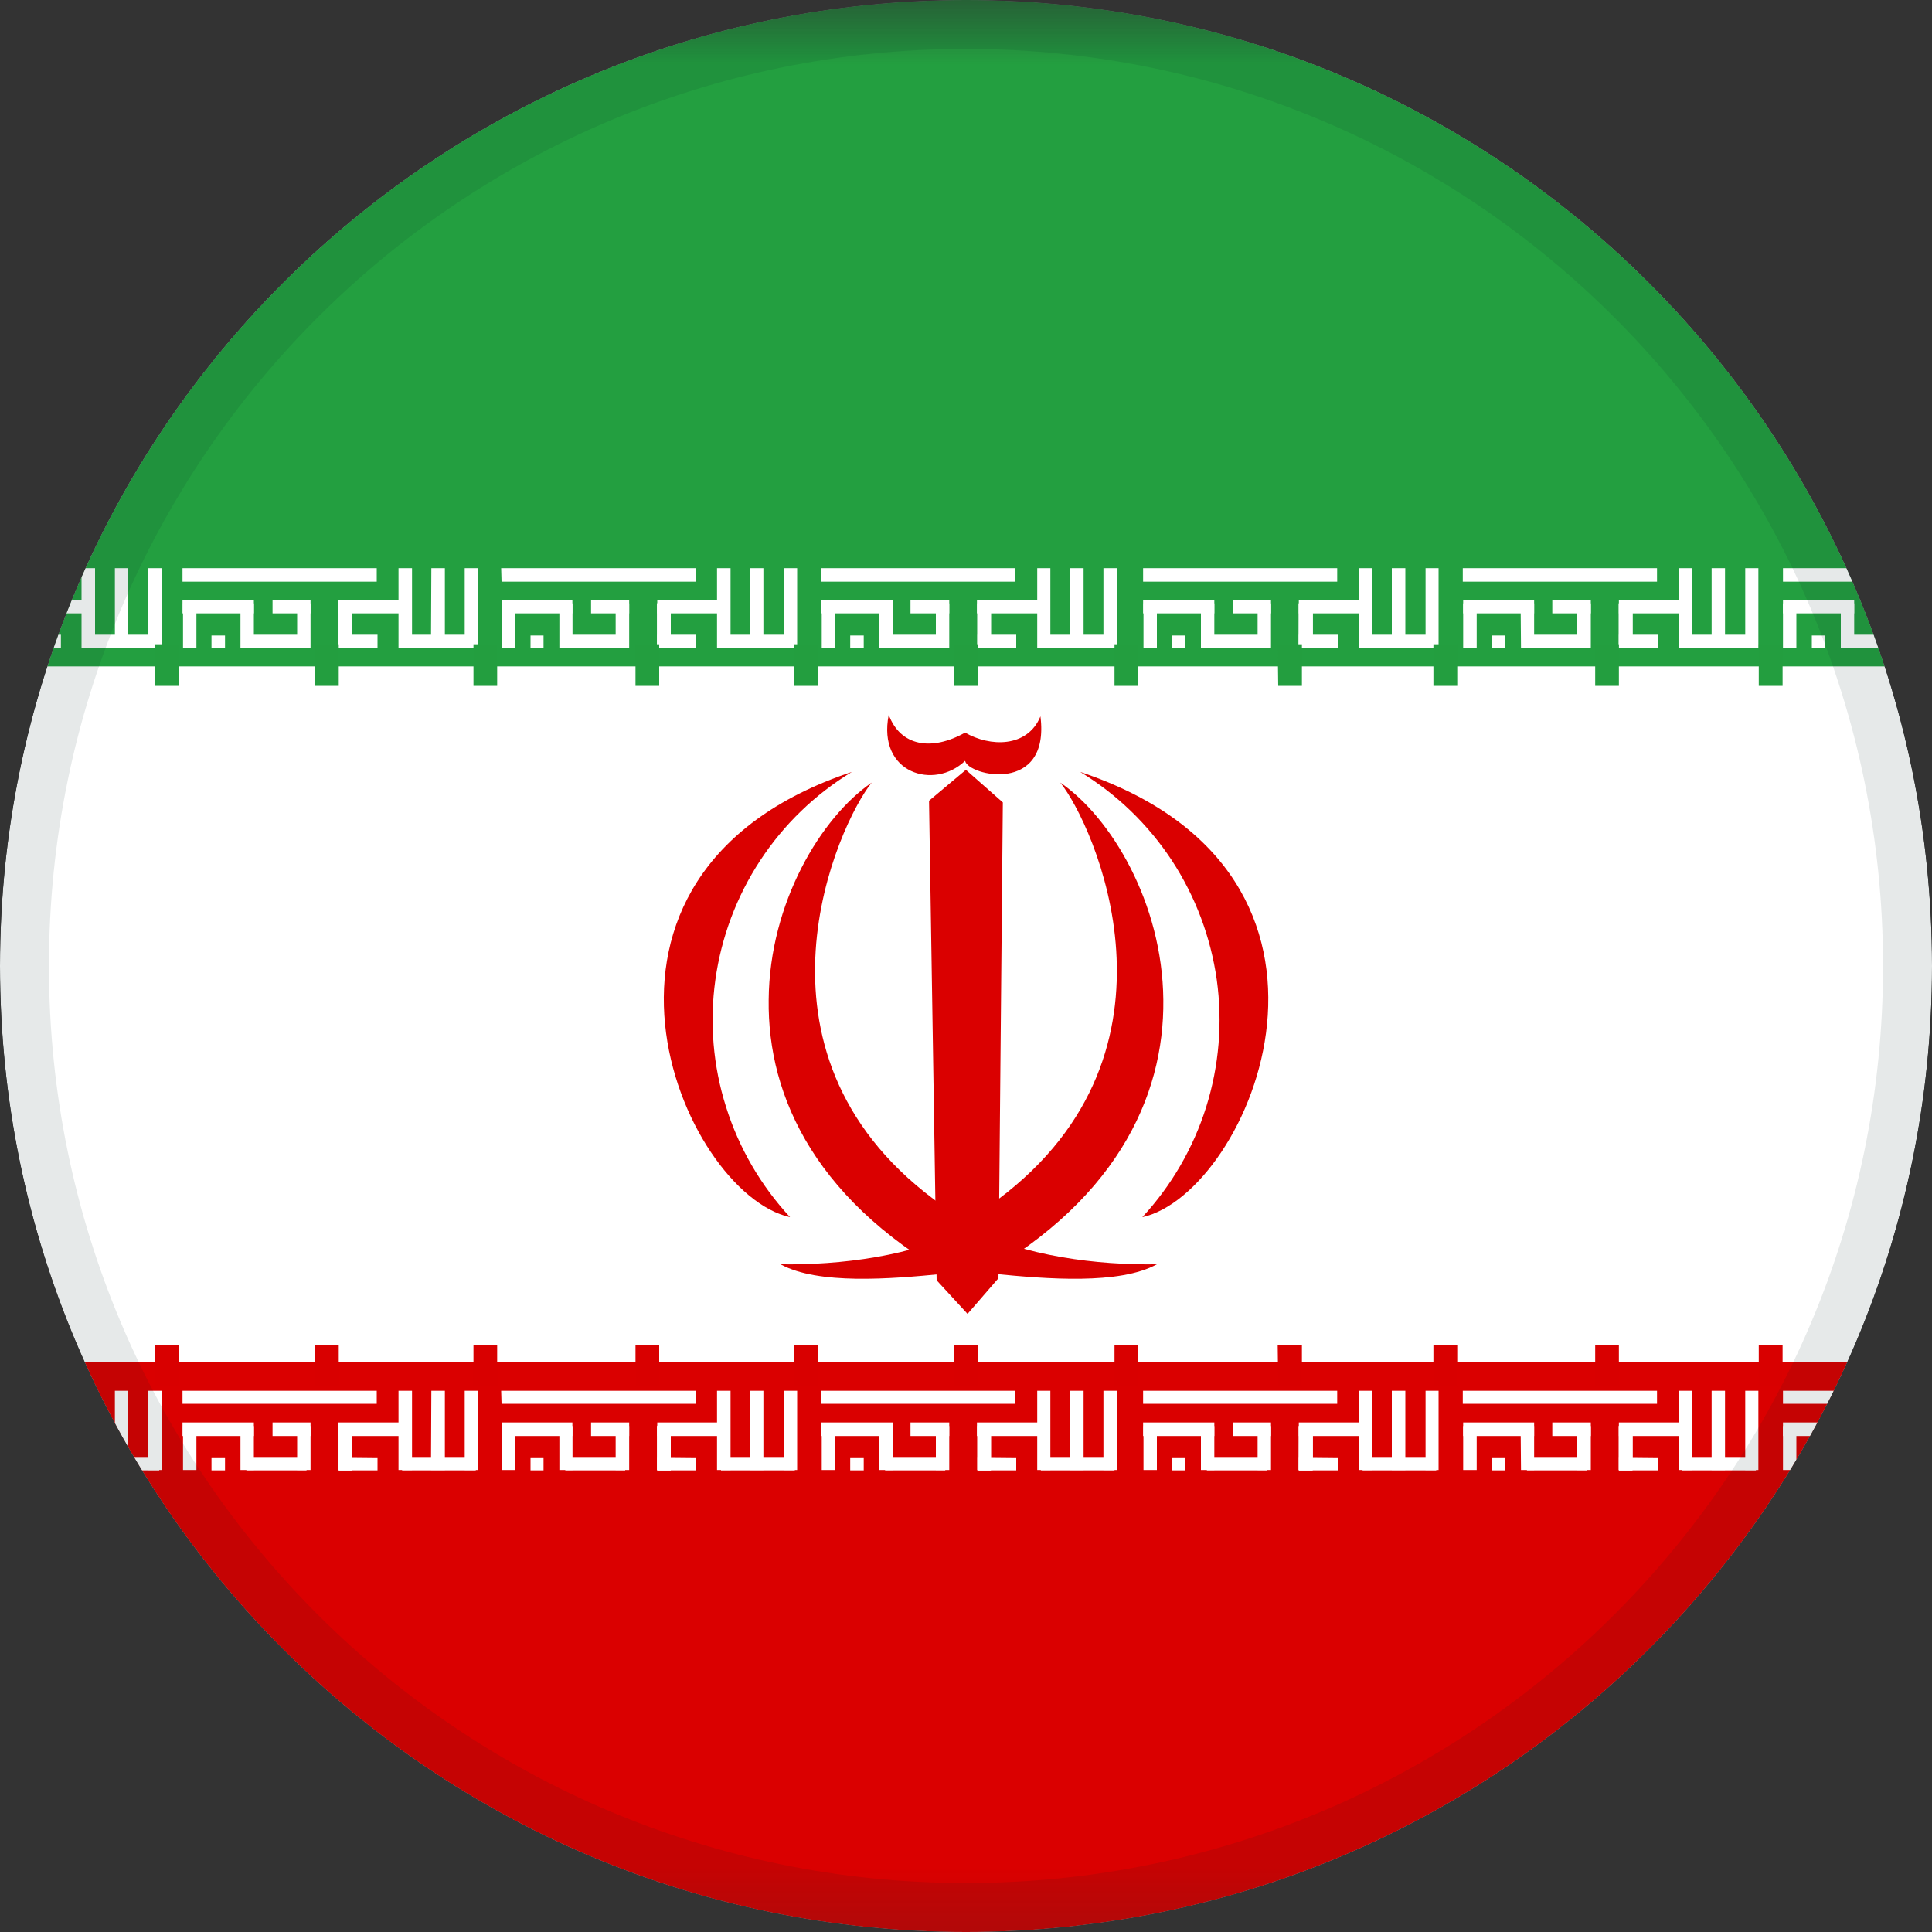 <svg width="15" height="15" viewBox="0 0 15 15" fill="none" xmlns="http://www.w3.org/2000/svg">
<rect x="0" y="0" width="15" height="15" fill="#333333" stroke="none"/>
<g clip-path="url(#clip0_1035_6522)">
<mask id="mask0_1035_6522" style="mask-type:luminance" maskUnits="userSpaceOnUse" x="-3" y="0" width="22" height="16">
<path d="M-3 0H18.002V15.751H-3V0Z" fill="white"/>
</mask>
<g mask="url(#mask0_1035_6522)">
<path fill-rule="evenodd" clip-rule="evenodd" d="M-6.282 0H21.281V15.751H-6.282V0Z" fill="white"/>
<path fill-rule="evenodd" clip-rule="evenodd" d="M-6.282 10.576H21.281V15.751H-6.282V10.576Z" fill="#DA0000"/>
<path fill-rule="evenodd" clip-rule="evenodd" d="M-1.04 10.798H0.467V10.899H-1.04V10.798ZM-0.816 11.315H-0.711V11.416H-0.816V11.315ZM0.473 11.315V11.416H0.172V11.312L0.473 11.315ZM0.633 10.798H0.738V11.413H0.633V10.798Z" fill="white"/>
<path fill-rule="evenodd" clip-rule="evenodd" d="M1.236 11.312V11.416H0.664V11.312H1.236ZM0.172 11.069H0.27V11.416H0.169L0.172 11.069Z" fill="white"/>
<path fill-rule="evenodd" clip-rule="evenodd" d="M1.15 10.798H1.255V11.413H1.15V10.798ZM0.892 10.798H0.993V11.413H0.892V10.798ZM-0.487 11.044V11.149H-1.04V11.044H-0.487ZM0.722 11.044V11.149H0.169V11.044H0.722Z" fill="white"/>
<path fill-rule="evenodd" clip-rule="evenodd" d="M0.172 11.072H0.27V11.413H0.169L0.172 11.072Z" fill="white"/>
<path fill-rule="evenodd" clip-rule="evenodd" d="M0.172 11.072H0.27V11.413H0.169L0.172 11.072Z" fill="white"/>
<path fill-rule="evenodd" clip-rule="evenodd" d="M0.172 11.072H0.27V11.413H0.169L0.172 11.072ZM-1.037 11.072H-0.936V11.413H-1.037V11.072ZM-0.151 11.072H-0.047V11.413H-0.151V11.072ZM-0.591 11.072H-0.487V11.413H-0.591V11.072Z" fill="white"/>
<path fill-rule="evenodd" clip-rule="evenodd" d="M1.417 10.798H2.925V10.899H1.417V10.798ZM1.642 11.315H1.747V11.416H1.642V11.315ZM2.931 11.315V11.416H2.63V11.312L2.931 11.315ZM3.094 10.798H3.199V11.413H3.094V10.798Z" fill="white"/>
<path fill-rule="evenodd" clip-rule="evenodd" d="M3.694 11.312V11.416H3.122V11.312H3.694ZM2.63 11.069H2.734V11.416H2.63V11.069Z" fill="white"/>
<path fill-rule="evenodd" clip-rule="evenodd" d="M3.608 10.798H3.712V11.413H3.608V10.798ZM3.349 10.798H3.454V11.413H3.346L3.349 10.798ZM1.971 11.044V11.149H1.417V11.044H1.971ZM3.18 11.044V11.149H2.626V11.044H3.18Z" fill="white"/>
<path fill-rule="evenodd" clip-rule="evenodd" d="M2.63 11.072H2.734V11.413H2.63V11.072Z" fill="white"/>
<path fill-rule="evenodd" clip-rule="evenodd" d="M2.63 11.072H2.734V11.413H2.63V11.072Z" fill="white"/>
<path fill-rule="evenodd" clip-rule="evenodd" d="M2.63 11.072H2.734V11.413H2.63V11.072ZM1.421 11.072H1.525V11.413H1.421V11.072ZM2.307 11.072H2.411V11.413H2.307V11.072ZM1.867 11.072H1.971V11.413H1.867V11.072Z" fill="white"/>
<path fill-rule="evenodd" clip-rule="evenodd" d="M2.38 11.312V11.416H1.913V11.312H2.38ZM2.411 11.044V11.149H2.116V11.044H2.411Z" fill="white"/>
<path fill-rule="evenodd" clip-rule="evenodd" d="M3.891 10.798H5.401V10.899H3.894L3.891 10.798ZM4.119 11.315H4.22V11.416H4.119V11.315ZM5.404 11.315V11.416H5.103V11.312L5.404 11.315ZM5.567 10.798H5.672V11.413H5.567V10.798Z" fill="white"/>
<path fill-rule="evenodd" clip-rule="evenodd" d="M6.171 11.312V11.416H5.598V11.312H6.171ZM5.103 11.069H5.208V11.416H5.103V11.069Z" fill="white"/>
<path fill-rule="evenodd" clip-rule="evenodd" d="M6.084 10.798H6.189V11.413H6.084V10.798ZM5.823 10.798H5.927V11.413H5.823V10.798ZM4.444 11.044V11.149H3.894V11.044H4.444ZM5.653 11.044V11.149H5.103V11.044H5.653Z" fill="white"/>
<path fill-rule="evenodd" clip-rule="evenodd" d="M5.103 11.072H5.208V11.413H5.103V11.072Z" fill="white"/>
<path fill-rule="evenodd" clip-rule="evenodd" d="M5.103 11.072H5.208V11.413H5.103V11.072Z" fill="white"/>
<path fill-rule="evenodd" clip-rule="evenodd" d="M5.103 11.072H5.208V11.413H5.103V11.072ZM3.894 11.072H3.999V11.413H3.894V11.072ZM4.78 11.072H4.885V11.413H4.78V11.072ZM4.343 11.072H4.445V11.413H4.343V11.072Z" fill="white"/>
<path fill-rule="evenodd" clip-rule="evenodd" d="M4.854 11.312V11.416H4.389V11.312H4.854ZM4.885 11.044V11.149H4.589V11.044H4.885Z" fill="white"/>
<path fill-rule="evenodd" clip-rule="evenodd" d="M6.376 10.798H7.884V10.899H6.376V10.798ZM6.601 11.315H6.706V11.416H6.601V11.315ZM7.89 11.315V11.416H7.589V11.312L7.89 11.315ZM8.053 10.798H8.155V11.413H8.053V10.798Z" fill="white"/>
<path fill-rule="evenodd" clip-rule="evenodd" d="M8.653 11.312V11.416H8.081V11.312H8.653ZM7.589 11.069H7.693V11.416H7.589V11.069Z" fill="white"/>
<path fill-rule="evenodd" clip-rule="evenodd" d="M8.567 10.798H8.671V11.413H8.567V10.798ZM8.308 10.798H8.413V11.413H8.308V10.798ZM6.93 11.044V11.149H6.376V11.044H6.93ZM8.139 11.044V11.149H7.585V11.044H8.139Z" fill="white"/>
<path fill-rule="evenodd" clip-rule="evenodd" d="M7.589 11.072H7.693V11.413H7.589V11.072Z" fill="white"/>
<path fill-rule="evenodd" clip-rule="evenodd" d="M7.589 11.072H7.693V11.413H7.589V11.072Z" fill="white"/>
<path fill-rule="evenodd" clip-rule="evenodd" d="M7.589 11.072H7.693V11.413H7.589V11.072ZM6.38 11.072H6.481V11.413H6.38V11.072ZM7.266 11.072H7.37V11.413H7.266V11.072ZM6.826 11.072H6.93V11.413H6.823L6.826 11.072Z" fill="white"/>
<path fill-rule="evenodd" clip-rule="evenodd" d="M7.339 11.312V11.416H6.872V11.312H7.339ZM7.37 11.044V11.149H7.069V11.044H7.37Z" fill="white"/>
<path fill-rule="evenodd" clip-rule="evenodd" d="M-6.282 0H21.281V5.174H-6.282V0Z" fill="#239F40"/>
<path fill-rule="evenodd" clip-rule="evenodd" d="M8.875 10.798H10.382V10.899H8.875V10.798ZM9.099 11.315H9.204V11.416H9.099V11.315ZM10.388 11.315V11.416H10.084V11.312L10.388 11.315ZM10.551 10.798H10.653V11.413H10.551V10.798Z" fill="white"/>
<path fill-rule="evenodd" clip-rule="evenodd" d="M11.151 11.312V11.416H10.579V11.312H11.151ZM10.087 11.069H10.191V11.416H10.084L10.087 11.069Z" fill="white"/>
<path fill-rule="evenodd" clip-rule="evenodd" d="M11.068 10.798H11.169V11.413H11.068V10.798ZM10.806 10.798H10.911V11.413H10.806V10.798ZM9.428 11.044V11.149H8.875V11.044H9.428ZM10.637 11.044V11.149H10.084V11.044H10.637Z" fill="white"/>
<path fill-rule="evenodd" clip-rule="evenodd" d="M10.084 11.072H10.191V11.413H10.084V11.072Z" fill="white"/>
<path fill-rule="evenodd" clip-rule="evenodd" d="M10.084 11.072H10.191V11.413H10.084V11.072Z" fill="white"/>
<path fill-rule="evenodd" clip-rule="evenodd" d="M10.084 11.072H10.191V11.413H10.084V11.072ZM8.878 11.072H8.982V11.413H8.878V11.072ZM9.764 11.072H9.868V11.413H9.764V11.072ZM9.324 11.072H9.428V11.413H9.324V11.072Z" fill="white"/>
<path fill-rule="evenodd" clip-rule="evenodd" d="M9.837 11.312V11.416H9.37V11.312H9.837ZM9.868 11.044V11.149H9.573V11.044H9.868Z" fill="white"/>
<path fill-rule="evenodd" clip-rule="evenodd" d="M11.357 10.798H12.865V10.899H11.357V10.798ZM11.582 11.315H11.686V11.416H11.582V11.315ZM12.874 11.315V11.416H12.569V11.312L12.874 11.315ZM13.034 10.798H13.138V11.413H13.034V10.798Z" fill="white"/>
<path fill-rule="evenodd" clip-rule="evenodd" d="M13.633 11.312V11.416H13.061V11.312H13.633ZM12.569 11.069H12.674V11.416H12.569V11.069Z" fill="white"/>
<path fill-rule="evenodd" clip-rule="evenodd" d="M13.55 10.798H13.652V11.413H13.55V10.798ZM13.289 10.798H13.393V11.413H13.289V10.798ZM11.911 11.044V11.149H11.36V11.044H11.911ZM13.12 11.044V11.149H12.569V11.044H13.12Z" fill="white"/>
<path fill-rule="evenodd" clip-rule="evenodd" d="M12.569 11.072H12.674V11.413H12.569V11.072Z" fill="white"/>
<path fill-rule="evenodd" clip-rule="evenodd" d="M12.569 11.072H12.674V11.413H12.569V11.072Z" fill="white"/>
<path fill-rule="evenodd" clip-rule="evenodd" d="M12.569 11.072H12.674V11.413H12.569V11.072ZM11.36 11.072H11.465V11.413H11.36V11.072ZM12.246 11.072H12.351V11.413H12.246V11.072ZM11.806 11.072H11.911V11.413H11.809L11.806 11.072Z" fill="white"/>
<path fill-rule="evenodd" clip-rule="evenodd" d="M12.32 11.312V11.416H11.855V11.312H12.32ZM12.351 11.044V11.149H12.052V11.044H12.351Z" fill="white"/>
<path fill-rule="evenodd" clip-rule="evenodd" d="M13.843 10.798H15.35V10.899H13.843V10.798ZM14.067 11.315H14.172V11.416H14.067V11.315ZM15.356 11.315V11.416H15.055V11.312L15.356 11.315ZM15.516 10.798H15.621V11.413H15.516V10.798Z" fill="white"/>
<path fill-rule="evenodd" clip-rule="evenodd" d="M16.033 10.798H16.138V11.413H16.033V10.798ZM15.775 10.798H15.876V11.413H15.775V10.798ZM14.396 11.044V11.149H13.843V11.044H14.396ZM15.605 11.044V11.149H15.052V11.044H15.605Z" fill="white"/>
<path fill-rule="evenodd" clip-rule="evenodd" d="M15.055 11.072H15.156V11.413H15.055V11.072ZM13.843 11.072H13.947V11.413H13.843V11.072ZM14.732 11.072H14.833V11.413H14.732V11.072ZM14.292 11.072H14.396V11.413H14.292V11.072Z" fill="white"/>
<path fill-rule="evenodd" clip-rule="evenodd" d="M14.803 11.312V11.416H14.338V11.312H14.803ZM14.833 11.044V11.149H14.538V11.044H14.833Z" fill="white"/>
<path fill-rule="evenodd" clip-rule="evenodd" d="M-1.04 4.411H0.467V4.516H-1.04V4.411ZM-0.816 4.934H-0.711V5.033H-0.816V4.934ZM0.473 4.928V5.033H0.172V4.928H0.473ZM0.633 4.411H0.738V5.033H0.633V4.411Z" fill="white"/>
<path fill-rule="evenodd" clip-rule="evenodd" d="M1.236 4.928V5.033H0.664V4.928H1.236ZM0.172 4.685H0.27V5.033H0.169L0.172 4.685Z" fill="white"/>
<path fill-rule="evenodd" clip-rule="evenodd" d="M1.15 4.411H1.255V5.033H1.15V4.411ZM0.892 4.411H0.993V5.033H0.892V4.411ZM-0.487 4.658V4.762H-1.04V4.661L-0.487 4.658ZM0.722 4.658V4.762H0.169V4.661L0.722 4.658Z" fill="white"/>
<path fill-rule="evenodd" clip-rule="evenodd" d="M0.172 4.685H0.27V5.033H0.169L0.172 4.685Z" fill="white"/>
<path fill-rule="evenodd" clip-rule="evenodd" d="M0.172 4.685H0.27V5.033H0.169L0.172 4.685Z" fill="white"/>
<path fill-rule="evenodd" clip-rule="evenodd" d="M0.172 4.685H0.27V5.033H0.169L0.172 4.685ZM-1.037 4.685H-0.936V5.033H-1.037V4.685ZM-0.151 4.685H-0.047V5.033H-0.151V4.685ZM-0.591 4.685H-0.487V5.033H-0.591V4.685Z" fill="white"/>
<path fill-rule="evenodd" clip-rule="evenodd" d="M1.417 4.411H2.925V4.516H1.417V4.411ZM1.642 4.934H1.747V5.033H1.642V4.934ZM2.931 4.928V5.033H2.63V4.928H2.931ZM3.094 4.411H3.199V5.033H3.094V4.411Z" fill="white"/>
<path fill-rule="evenodd" clip-rule="evenodd" d="M3.694 4.928V5.033H3.122V4.928H3.694ZM2.63 4.685H2.734V5.033H2.63V4.685Z" fill="white"/>
<path fill-rule="evenodd" clip-rule="evenodd" d="M3.608 4.411H3.712V5.033H3.608V4.411ZM3.349 4.411H3.454V5.033H3.346L3.349 4.411ZM1.971 4.658V4.762H1.417V4.661L1.971 4.658ZM3.18 4.658V4.762H2.626V4.661L3.18 4.658Z" fill="white"/>
<path fill-rule="evenodd" clip-rule="evenodd" d="M2.63 4.685H2.734V5.033H2.63V4.685Z" fill="white"/>
<path fill-rule="evenodd" clip-rule="evenodd" d="M2.63 4.685H2.734V5.033H2.63V4.685Z" fill="white"/>
<path fill-rule="evenodd" clip-rule="evenodd" d="M2.63 4.685H2.734V5.033H2.63V4.685ZM1.421 4.685H1.525V5.033H1.421V4.685ZM2.307 4.685H2.411V5.033H2.307V4.685ZM1.867 4.685H1.971V5.033H1.867V4.685Z" fill="white"/>
<path fill-rule="evenodd" clip-rule="evenodd" d="M2.38 4.928V5.033H1.913V4.928H2.38ZM2.411 4.661V4.762H2.116V4.661H2.411Z" fill="white"/>
<path fill-rule="evenodd" clip-rule="evenodd" d="M3.891 4.411H5.401V4.516H3.894L3.891 4.411ZM4.119 4.934H4.22V5.033H4.119V4.934ZM5.404 4.928V5.033H5.103V4.928H5.404ZM5.567 4.411H5.672V5.033H5.567V4.411Z" fill="white"/>
<path fill-rule="evenodd" clip-rule="evenodd" d="M6.171 4.928V5.033H5.598V4.928H6.171ZM5.103 4.685H5.208V5.033H5.103V4.685Z" fill="white"/>
<path fill-rule="evenodd" clip-rule="evenodd" d="M6.084 4.411H6.189V5.033H6.084V4.411ZM5.823 4.411H5.927V5.033H5.823V4.411ZM4.444 4.658V4.762H3.894V4.661L4.444 4.658ZM5.653 4.658V4.762H5.103V4.661L5.653 4.658Z" fill="white"/>
<path fill-rule="evenodd" clip-rule="evenodd" d="M5.103 4.685H5.208V5.033H5.103V4.685Z" fill="white"/>
<path fill-rule="evenodd" clip-rule="evenodd" d="M5.103 4.685H5.208V5.033H5.103V4.685Z" fill="white"/>
<path fill-rule="evenodd" clip-rule="evenodd" d="M5.103 4.685H5.208V5.033H5.103V4.685ZM3.894 4.685H3.999V5.033H3.894V4.685ZM4.78 4.685H4.885V5.033H4.78V4.685ZM4.343 4.685H4.445V5.033H4.343V4.685Z" fill="white"/>
<path fill-rule="evenodd" clip-rule="evenodd" d="M4.854 4.928V5.033H4.389V4.928H4.854ZM4.885 4.661V4.762H4.589V4.661H4.885Z" fill="white"/>
<path fill-rule="evenodd" clip-rule="evenodd" d="M6.376 4.411H7.884V4.516H6.376V4.411ZM6.601 4.934H6.706V5.033H6.601V4.934ZM7.89 4.928V5.033H7.589V4.928H7.89ZM8.053 4.411H8.155V5.033H8.053V4.411Z" fill="white"/>
<path fill-rule="evenodd" clip-rule="evenodd" d="M8.653 4.928V5.033H8.081V4.928H8.653ZM7.589 4.685H7.693V5.033H7.589V4.685Z" fill="white"/>
<path fill-rule="evenodd" clip-rule="evenodd" d="M8.567 4.411H8.671V5.033H8.567V4.411ZM8.308 4.411H8.413V5.033H8.308V4.411ZM6.93 4.658V4.762H6.376V4.661L6.93 4.658ZM8.139 4.658V4.762H7.585V4.661L8.139 4.658Z" fill="white"/>
<path fill-rule="evenodd" clip-rule="evenodd" d="M7.589 4.685H7.693V5.033H7.589V4.685Z" fill="white"/>
<path fill-rule="evenodd" clip-rule="evenodd" d="M7.589 4.685H7.693V5.033H7.589V4.685Z" fill="white"/>
<path fill-rule="evenodd" clip-rule="evenodd" d="M7.589 4.685H7.693V5.033H7.589V4.685ZM6.38 4.685H6.481V5.033H6.38V4.685ZM7.266 4.685H7.37V5.033H7.266V4.685ZM6.826 4.685H6.93V5.033H6.823L6.826 4.685Z" fill="white"/>
<path fill-rule="evenodd" clip-rule="evenodd" d="M7.339 4.928V5.033H6.872V4.928H7.339ZM7.37 4.661V4.762H7.069V4.661H7.37Z" fill="white"/>
<path fill-rule="evenodd" clip-rule="evenodd" d="M8.875 4.411H10.382V4.516H8.875V4.411ZM9.099 4.934H9.204V5.033H9.099V4.934ZM10.388 4.928V5.033H10.084V4.928H10.388ZM10.551 4.411H10.653V5.033H10.551V4.411Z" fill="white"/>
<path fill-rule="evenodd" clip-rule="evenodd" d="M11.151 4.928V5.033H10.579V4.928H11.151ZM10.087 4.685H10.191V5.033H10.084L10.087 4.685Z" fill="white"/>
<path fill-rule="evenodd" clip-rule="evenodd" d="M11.068 4.411H11.169V5.033H11.068V4.411ZM10.806 4.411H10.911V5.033H10.806V4.411ZM9.428 4.658V4.762H8.875V4.661L9.428 4.658ZM10.637 4.658V4.762H10.084V4.661L10.637 4.658Z" fill="white"/>
<path fill-rule="evenodd" clip-rule="evenodd" d="M10.084 4.685H10.191V5.033H10.084V4.685Z" fill="white"/>
<path fill-rule="evenodd" clip-rule="evenodd" d="M10.084 4.685H10.191V5.033H10.084V4.685Z" fill="white"/>
<path fill-rule="evenodd" clip-rule="evenodd" d="M10.084 4.685H10.191V5.033H10.084V4.685ZM8.878 4.685H8.982V5.033H8.878V4.685ZM9.764 4.685H9.868V5.033H9.764V4.685ZM9.324 4.685H9.428V5.033H9.324V4.685Z" fill="white"/>
<path fill-rule="evenodd" clip-rule="evenodd" d="M9.837 4.928V5.033H9.37V4.928H9.837ZM9.868 4.661V4.762H9.573V4.661H9.868Z" fill="white"/>
<path fill-rule="evenodd" clip-rule="evenodd" d="M11.357 4.411H12.865V4.516H11.357V4.411ZM11.582 4.934H11.686V5.033H11.582V4.934ZM12.874 4.928V5.033H12.569V4.928H12.874ZM13.034 4.411H13.138V5.033H13.034V4.411Z" fill="white"/>
<path fill-rule="evenodd" clip-rule="evenodd" d="M13.633 4.928V5.033H13.061V4.928H13.633ZM12.569 4.685H12.674V5.033H12.569V4.685Z" fill="white"/>
<path fill-rule="evenodd" clip-rule="evenodd" d="M13.55 4.411H13.652V5.033H13.55V4.411ZM13.289 4.411H13.393V5.033H13.289V4.411ZM11.911 4.658V4.762H11.36V4.661L11.911 4.658ZM13.12 4.658V4.762H12.569V4.661L13.12 4.658Z" fill="white"/>
<path fill-rule="evenodd" clip-rule="evenodd" d="M12.569 4.685H12.674V5.033H12.569V4.685Z" fill="white"/>
<path fill-rule="evenodd" clip-rule="evenodd" d="M12.569 4.685H12.674V5.033H12.569V4.685Z" fill="white"/>
<path fill-rule="evenodd" clip-rule="evenodd" d="M12.569 4.685H12.674V5.033H12.569V4.685ZM11.36 4.685H11.465V5.033H11.36V4.685ZM12.246 4.685H12.351V5.033H12.246V4.685ZM11.806 4.685H11.911V5.033H11.809L11.806 4.685Z" fill="white"/>
<path fill-rule="evenodd" clip-rule="evenodd" d="M12.32 4.928V5.033H11.855V4.928H12.32ZM12.351 4.661V4.762H12.052V4.661H12.351Z" fill="white"/>
<path fill-rule="evenodd" clip-rule="evenodd" d="M13.843 4.411H15.35V4.516H13.843V4.411ZM14.067 4.934H14.172V5.033H14.067V4.934ZM15.356 4.928V5.033H15.055V4.928H15.356ZM15.516 4.411H15.621V5.033H15.516V4.411Z" fill="white"/>
<path fill-rule="evenodd" clip-rule="evenodd" d="M16.033 4.411H16.138V5.033H16.033V4.411ZM15.775 4.411H15.876V5.033H15.775V4.411ZM14.396 4.658V4.762H13.843V4.661L14.396 4.658ZM15.605 4.658V4.762H15.052V4.661L15.605 4.658Z" fill="white"/>
<path fill-rule="evenodd" clip-rule="evenodd" d="M15.055 4.685H15.156V5.033H15.055V4.685ZM13.843 4.685H13.947V5.033H13.843V4.685ZM14.732 4.685H14.833V5.033H14.732V4.685ZM14.292 4.685H14.396V5.033H14.292V4.685Z" fill="white"/>
<path fill-rule="evenodd" clip-rule="evenodd" d="M14.803 4.928V5.033H14.338V4.928H14.803ZM14.833 4.661V4.762H14.538V4.661H14.833Z" fill="white"/>
<path fill-rule="evenodd" clip-rule="evenodd" d="M-2.492 10.444H-2.308V10.767H-2.492V10.444ZM2.445 10.444H2.63V10.767H2.445V10.444ZM-6.282 10.444H-6.098V10.767H-6.282V10.444ZM-3.775 10.444H-3.591V10.767H-3.775V10.444ZM-1.287 10.444H-1.102V10.767H-1.287V10.444ZM-0.056 10.444H0.129V10.767H-0.056V10.444ZM1.202 10.444H1.387V10.767H1.202V10.444ZM3.676 10.444H3.86V10.767H3.676V10.444ZM9.92 10.444H10.108V10.767H9.924L9.92 10.444ZM4.934 10.444H5.118V10.767H4.934V10.444ZM6.164 10.444H6.349V10.767H6.164V10.444ZM7.41 10.444H7.595V10.767H7.41V10.444ZM8.653 10.444H8.838V10.767H8.653V10.444ZM18.596 10.444H18.78V10.767H18.596V10.444ZM11.129 10.444H11.314V10.767H11.129V10.444ZM12.385 10.444H12.569V10.767H12.385V10.444ZM13.655 10.444H13.84V10.767H13.655V10.444ZM14.849 10.444H15.033V10.767H14.849V10.444ZM16.119 10.444H16.304V10.767H16.119V10.444ZM17.362 10.444H17.547V10.767H17.362V10.444ZM21.044 10.444H21.229V10.767H21.044V10.444ZM19.851 10.444H20.035V10.767H19.851V10.444ZM-5.033 10.444H-4.849V10.767H-5.033V10.444Z" fill="#D90000"/>
<path fill-rule="evenodd" clip-rule="evenodd" d="M-2.492 5.002H-2.308V5.325H-2.492V5.002ZM2.445 5.002H2.63V5.325H2.445V5.002ZM-6.282 5.002H-6.098V5.325H-6.282V5.002ZM-3.775 5.002H-3.591V5.325H-3.775V5.002ZM-1.287 5.002H-1.102V5.325H-1.287V5.002ZM-0.056 5.002H0.129V5.325H-0.056V5.002ZM1.202 5.002H1.387V5.325H1.202V5.002ZM3.676 5.002H3.86V5.325H3.676V5.002ZM9.92 5.002H10.108V5.325H9.924L9.92 5.002ZM4.934 5.002H5.118V5.325H4.934V5.002ZM6.164 5.002H6.349V5.325H6.164V5.002ZM7.41 5.002H7.595V5.325H7.41V5.002ZM8.653 5.002H8.838V5.325H8.653V5.002ZM18.596 5.002H18.78V5.325H18.596V5.002ZM11.129 5.002H11.314V5.325H11.129V5.002ZM12.385 5.002H12.569V5.325H12.385V5.002ZM13.655 5.002H13.84V5.325H13.655V5.002ZM14.849 5.002H15.033V5.325H14.849V5.002ZM16.119 5.002H16.304V5.325H16.119V5.002ZM17.362 5.002H17.547V5.325H17.362V5.002ZM21.044 5.002H21.229V5.325H21.044V5.002ZM19.851 5.002H20.035V5.325H19.851V5.002ZM-5.033 5.002H-4.849V5.325H-5.033V5.002Z" fill="#239E3F"/>
<path fill-rule="evenodd" clip-rule="evenodd" d="M8.232 6.076C8.49 6.396 9.293 8.155 7.749 9.312C7.02 9.86 7.472 9.884 7.493 9.976C8.662 9.358 9.041 8.515 9.032 7.762C9.025 7.011 8.626 6.346 8.232 6.076Z" fill="#DA0000"/>
<path fill-rule="evenodd" clip-rule="evenodd" d="M8.386 5.993C8.671 6.166 8.914 6.401 9.098 6.68C9.281 6.96 9.4 7.276 9.447 7.607C9.493 7.938 9.465 8.275 9.365 8.594C9.265 8.913 9.095 9.205 8.869 9.45C9.705 9.266 10.776 6.792 8.386 5.993ZM6.614 5.993C6.328 6.167 6.085 6.402 5.902 6.681C5.719 6.96 5.6 7.277 5.554 7.608C5.508 7.939 5.536 8.276 5.637 8.594C5.737 8.913 5.907 9.205 6.134 9.45C5.294 9.266 4.226 6.792 6.614 5.993Z" fill="#DA0000"/>
<path fill-rule="evenodd" clip-rule="evenodd" d="M6.768 6.076C6.509 6.396 5.706 8.155 7.251 9.312C7.977 9.86 7.527 9.884 7.506 9.976C6.337 9.358 5.958 8.515 5.968 7.762C5.974 7.011 6.374 6.346 6.768 6.076Z" fill="#DA0000"/>
<path fill-rule="evenodd" clip-rule="evenodd" d="M8.982 9.816C8.524 9.823 7.949 9.755 7.521 9.53C7.592 9.669 7.65 9.755 7.721 9.89C8.127 9.93 8.69 9.976 8.982 9.816ZM6.06 9.816C6.518 9.823 7.093 9.755 7.521 9.53C7.45 9.669 7.392 9.755 7.321 9.89C6.915 9.93 6.352 9.976 6.06 9.816ZM6.9 5.55C6.992 5.796 7.235 5.833 7.493 5.688C7.684 5.799 7.976 5.808 8.078 5.562C8.155 6.171 7.515 6.023 7.493 5.907C7.253 6.137 6.81 6.005 6.9 5.55Z" fill="#DA0000"/>
<path fill-rule="evenodd" clip-rule="evenodd" d="M7.512 10.201L7.752 9.924L7.786 6.23L7.499 5.977L7.213 6.217L7.272 9.94L7.512 10.201Z" fill="#DA0000"/>
</g>
</g>
<path d="M0.19 7.5C0.19 3.463 3.463 0.19 7.5 0.19C11.537 0.19 14.81 3.463 14.81 7.5C14.81 11.537 11.537 14.81 7.5 14.81C3.463 14.81 0.19 11.537 0.19 7.5Z" stroke="#002625" stroke-opacity="0.1" stroke-width="0.38"/>
<defs>
<clipPath id="clip0_1035_6522">
<path d="M0 7.5C0 3.358 3.358 0 7.5 0C11.642 0 15 3.358 15 7.5C15 11.642 11.642 15 7.5 15C3.358 15 0 11.642 0 7.5Z" fill="white"/>
</clipPath>
</defs>
</svg>
